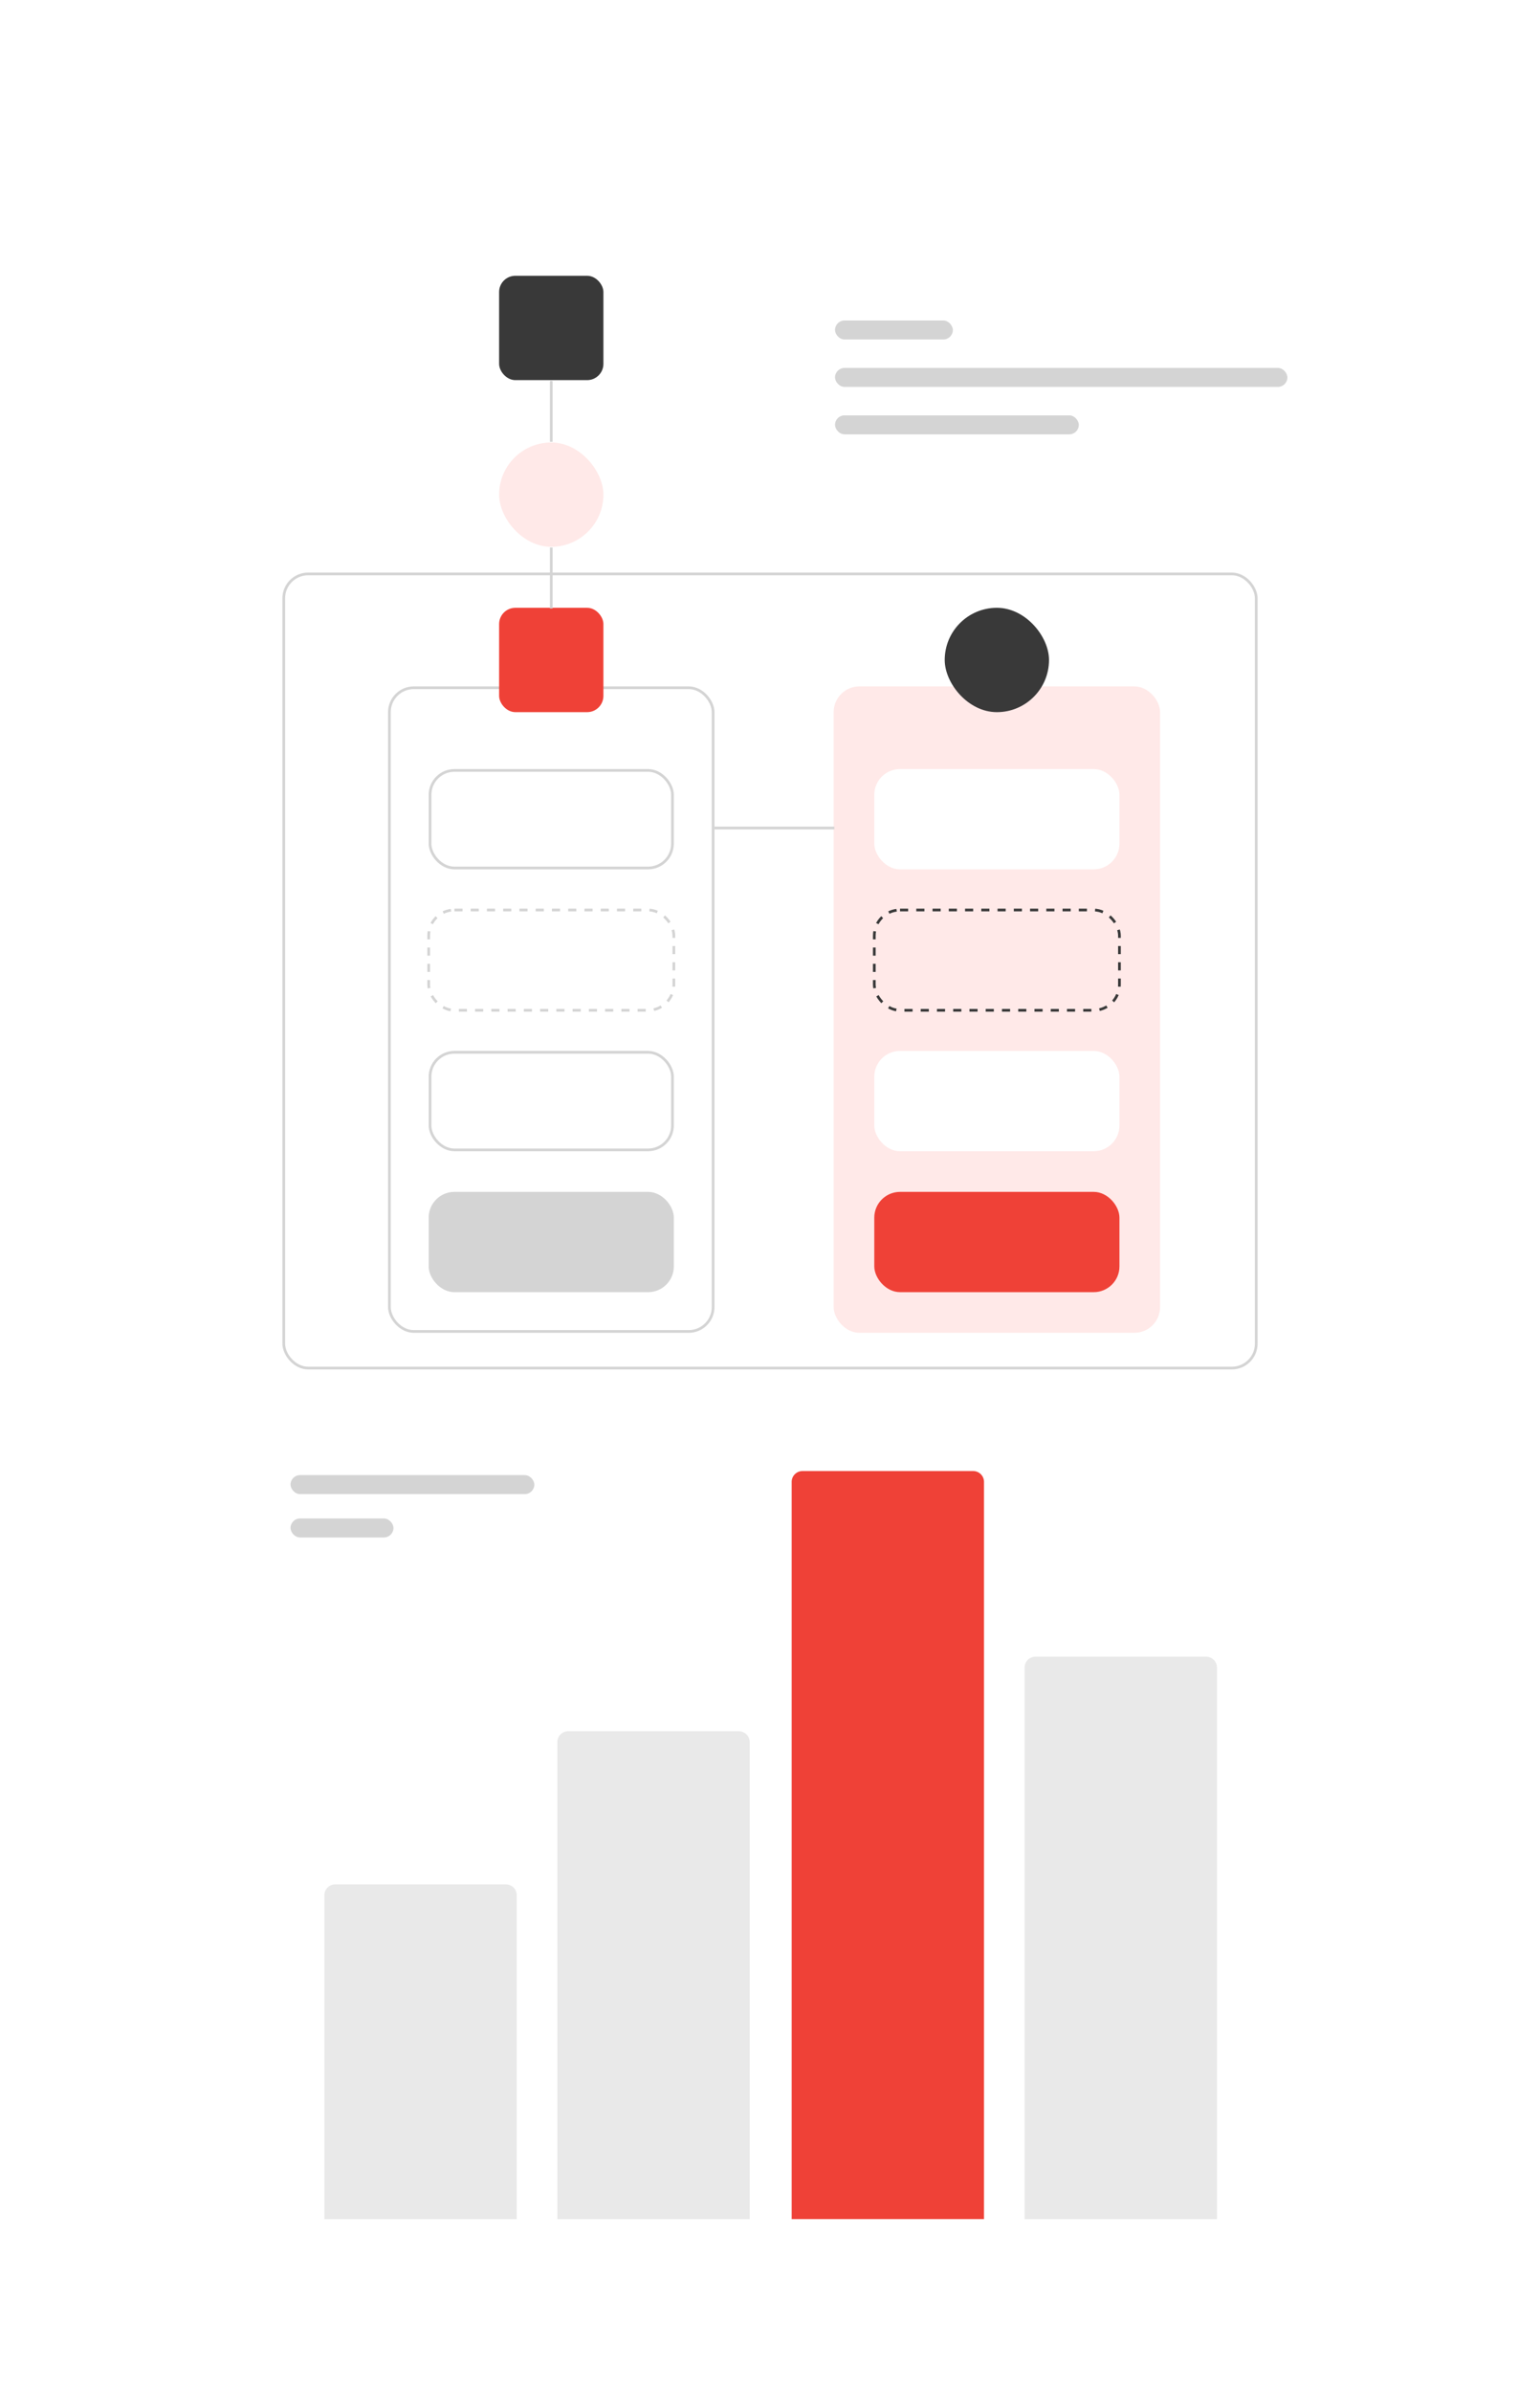 <svg xmlns="http://www.w3.org/2000/svg" xmlns:xlink="http://www.w3.org/1999/xlink" width="1137" height="1765" viewBox="0 0 1137 1765">
  <defs>
    <filter id="Rectangle_3814" x="0" y="0" width="1137" height="1765" filterUnits="userSpaceOnUse">
      <feOffset input="SourceAlpha"/>
      <feGaussianBlur stdDeviation="42.5" result="blur"/>
      <feFlood flood-opacity="0.161"/>
      <feComposite operator="in" in2="blur"/>
      <feComposite in="SourceGraphic"/>
    </filter>
  </defs>
  <g id="feature-2-front" transform="translate(-4852.5 -324.5)">
    <rect id="Rectangle_3813" data-name="Rectangle 3813" width="1060" height="1680" transform="translate(4891 367)" fill="#fff" opacity="0"/>
    <g transform="matrix(1, 0, 0, 1, 4852.5, 324.5)" filter="url(#Rectangle_3814)">
      <rect id="Rectangle_3814-2" data-name="Rectangle 3814" width="882" height="1510" rx="40" transform="translate(127.5 127.5)" fill="#fff"/>
    </g>
    <path id="Rectangle_3828" data-name="Rectangle 3828" d="M8,0H134a8,8,0,0,1,8,8V247a0,0,0,0,1,0,0H0a0,0,0,0,1,0,0V8A8,8,0,0,1,8,0Z" transform="translate(5092 1715)" fill="#d4d4d4" opacity="0.5"/>
    <path id="Rectangle_3829" data-name="Rectangle 3829" d="M8,0H134a8,8,0,0,1,8,8V360a0,0,0,0,1,0,0H0a0,0,0,0,1,0,0V8A8,8,0,0,1,8,0Z" transform="translate(5264 1602)" fill="#d4d4d4" opacity="0.5"/>
    <path id="Rectangle_3830" data-name="Rectangle 3830" d="M8,0H134a8,8,0,0,1,8,8V552a0,0,0,0,1,0,0H0a0,0,0,0,1,0,0V8A8,8,0,0,1,8,0Z" transform="translate(5437 1410)" fill="#ef4137"/>
    <path id="Rectangle_3831" data-name="Rectangle 3831" d="M8,0H134a8,8,0,0,1,8,8V415a0,0,0,0,1,0,0H0a0,0,0,0,1,0,0V8A8,8,0,0,1,8,0Z" transform="translate(5609 1547)" fill="#d4d4d4" opacity="0.5"/>
    <g id="Rectangle_3840" data-name="Rectangle 3840" transform="translate(5061 747)" fill="#fff" stroke="#d4d4d4" stroke-width="2">
      <rect width="720" height="588" rx="19" stroke="none"/>
      <rect x="1" y="1" width="718" height="586" rx="18" fill="none"/>
    </g>
    <g id="Group_1245115" data-name="Group 1245115" transform="translate(44 -1811)">
      <g id="Group_1245115-2" data-name="Group 1245115" transform="translate(28 95)">
        <g id="Rectangle_3832" data-name="Rectangle 3832" transform="translate(5067 2547)" fill="#fff" stroke="#d4d4d4" stroke-width="2">
          <rect width="241" height="477" rx="19" stroke="none"/>
          <rect x="1" y="1" width="239" height="475" rx="18" fill="none"/>
        </g>
        <g id="Group_1245116" data-name="Group 1245116" transform="translate(0 7)">
          <rect id="Rectangle_3833" data-name="Rectangle 3833" width="181" height="74" rx="19" transform="translate(5097 2913)" fill="#d4d4d4"/>
          <g id="Rectangle_3834" data-name="Rectangle 3834" transform="translate(5097 2809)" fill="#fff" stroke="#d4d4d4" stroke-width="2">
            <rect width="181" height="74" rx="19" stroke="none"/>
            <rect x="1" y="1" width="179" height="72" rx="18" fill="none"/>
          </g>
          <rect id="Rectangle_3835" data-name="Rectangle 3835" width="181" height="74" rx="19" transform="translate(5097 2705)" fill="none" stroke="#d4d4d4" stroke-width="2" stroke-dasharray="6"/>
          <g id="Rectangle_3836" data-name="Rectangle 3836" transform="translate(5097 2601)" fill="#fff" stroke="#d4d4d4" stroke-width="2">
            <rect width="181" height="74" rx="19" stroke="none"/>
            <rect x="1" y="1" width="179" height="72" rx="18" fill="none"/>
          </g>
        </g>
      </g>
      <g id="Group_1245120" data-name="Group 1245120" transform="translate(59 -13)">
        <rect id="Rectangle_3838" data-name="Rectangle 3838" width="77" height="77" rx="12" transform="translate(5118 2597)" fill="#ef4137"/>
        <rect id="Rectangle_3839" data-name="Rectangle 3839" width="77" height="77" rx="38.5" transform="translate(5118 2475)" fill="#ffe9e8"/>
        <rect id="Rectangle_3841" data-name="Rectangle 3841" width="77" height="77" rx="12" transform="translate(5118 2352)" fill="#393939"/>
        <line id="Line_12" data-name="Line 12" y2="45" transform="translate(5156.5 2552.5)" fill="none" stroke="#d4d4d4" stroke-width="2"/>
        <line id="Line_13" data-name="Line 13" y2="45" transform="translate(5156.5 2429.5)" fill="none" stroke="#d4d4d4" stroke-width="2"/>
      </g>
    </g>
    <g id="Group_1245116-2" data-name="Group 1245116" transform="translate(373 -1811)">
      <g id="Group_1245115-3" data-name="Group 1245115" transform="translate(28 95)">
        <rect id="Rectangle_3832-2" data-name="Rectangle 3832" width="241" height="477" rx="19" transform="translate(5067 2547)" fill="#ffe9e8"/>
        <g id="Group_1245116-3" data-name="Group 1245116" transform="translate(0 7)">
          <rect id="Rectangle_3833-2" data-name="Rectangle 3833" width="181" height="74" rx="19" transform="translate(5097 2913)" fill="#ef4137"/>
          <rect id="Rectangle_3834-2" data-name="Rectangle 3834" width="181" height="74" rx="19" transform="translate(5097 2809)" fill="#fff"/>
          <rect id="Rectangle_3835-2" data-name="Rectangle 3835" width="181" height="74" rx="19" transform="translate(5097 2705)" fill="none" stroke="#393939" stroke-width="2" stroke-dasharray="6"/>
          <rect id="Rectangle_3836-2" data-name="Rectangle 3836" width="181" height="74" rx="19" transform="translate(5097 2601)" fill="#fff"/>
        </g>
      </g>
      <g id="Group_1245120-2" data-name="Group 1245120" transform="translate(59 -13)">
        <rect id="Rectangle_3838-2" data-name="Rectangle 3838" width="77" height="77" rx="38.5" transform="translate(5118 2597)" fill="#393939"/>
      </g>
    </g>
    <line id="Line_14" data-name="Line 14" x1="88.5" transform="translate(5380 935.5)" fill="none" stroke="#d4d4d4" stroke-width="2"/>
    <g id="Group_1245121" data-name="Group 1245121" transform="translate(372 -786)">
      <rect id="Rectangle_3823" data-name="Rectangle 3823" width="87" height="14" rx="7" transform="translate(5097 1347)" fill="#d4d4d4"/>
      <rect id="Rectangle_3824" data-name="Rectangle 3824" width="334" height="14" rx="7" transform="translate(5097 1382)" fill="#d4d4d4"/>
      <rect id="Rectangle_3825" data-name="Rectangle 3825" width="180" height="14" rx="7" transform="translate(5097 1417)" fill="#d4d4d4"/>
    </g>
    <rect id="Rectangle_3842" data-name="Rectangle 3842" width="180" height="14" rx="7" transform="translate(5067 1413)" fill="#d4d4d4"/>
    <rect id="Rectangle_3843" data-name="Rectangle 3843" width="76" height="14" rx="7" transform="translate(5067 1445)" fill="#d4d4d4"/>
  </g>
</svg>

